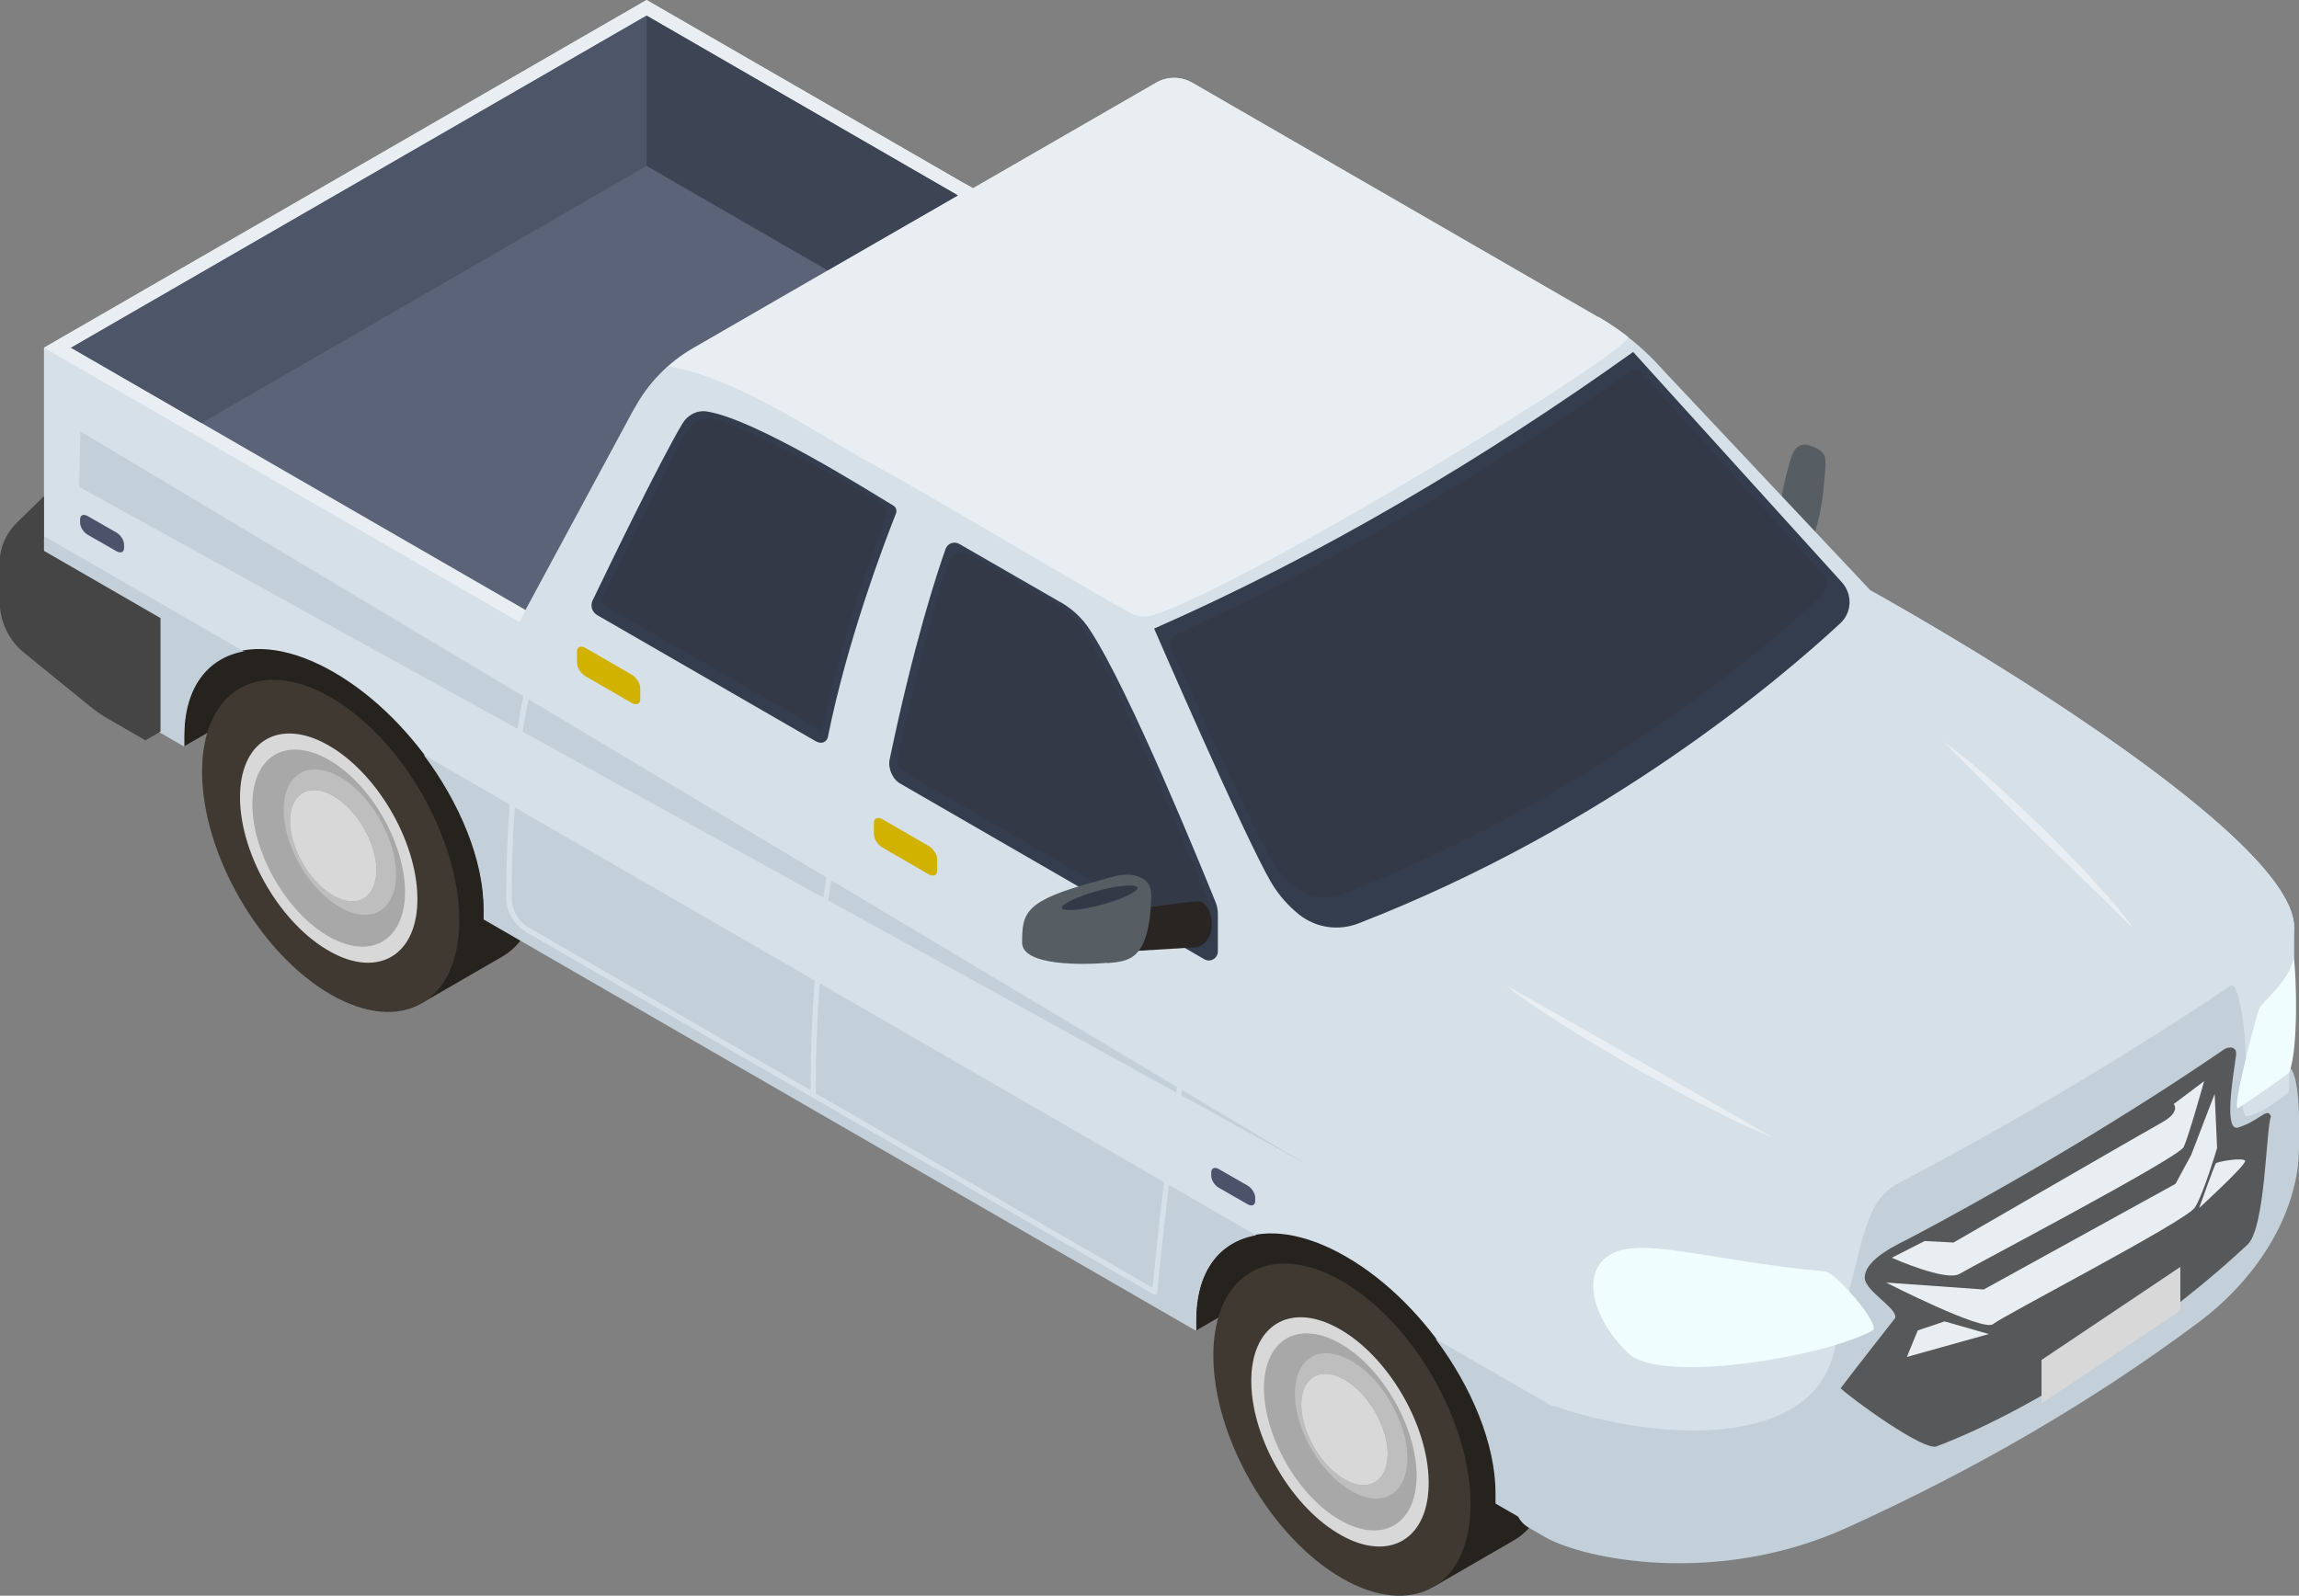 <?xml version="1.0" encoding="UTF-8"?>
<svg xmlns="http://www.w3.org/2000/svg" viewBox="0 0 76.34 53">
  <rect x="0" y="0" width="76.34" height="53" fill="#808080" stroke="none"/>
  <defs>
    <style>
      .cls-1 {
        fill: #d1b200;
      }

      .cls-2 {
        fill: #5b6378;
      }

      .cls-3 {
        fill: #343947;
        mix-blend-mode: screen;
      }

      .cls-4 {
        fill: #565d63;
      }

      .cls-5 {
        fill: #454545;
      }

      .cls-6 {
        fill: #3f3932;
      }

      .cls-7 {
        fill: #4d5569;
      }

      .cls-8 {
        fill: #4b5269;
      }

      .cls-9 {
        isolation: isolate;
      }

      .cls-10 {
        fill: #d8d8d8;
      }

      .cls-11 {
        fill: #bebebe;
      }

      .cls-12 {
        fill: #f0fdff;
      }

      .cls-13 {
        fill: #3d4454;
      }

      .cls-14 {
        fill: #d5e0e8;
      }

      .cls-15, .cls-16 {
        fill: #282523;
      }

      .cls-17 {
        fill: #343d4d;
      }

      .cls-16 {
        opacity: .7;
      }

      .cls-18 {
        fill: #e8eef2;
      }

      .cls-19 {
        fill: #a8a8a8;
      }

      .cls-20 {
        fill: #26231f;
      }

      .cls-21 {
        fill: #c3d0d9;
      }
    </style>
  </defs>
  <g class="cls-9">
    <g id="_レイヤー_2" data-name="レイヤー 2">
      <g id="_ダミー" data-name="ダミー">
        <g>
          <g id="_7" data-name="7">
            <path class="cls-4" d="M60.03,18.03c-.28.08-.72-.09-.84-.25-.31-.43.14-2.16.31-2.65.09-.24.26-.41.53-.35.21.05.53.19.57.41.04.23,0,.51-.02.74-.04.54-.12,1.09-.27,1.6-.04.14-.11.45-.28.49Z"/>
            <g>
              <polygon class="cls-20" points="39.21 38.09 37.64 40.42 39.72 44.19 47.1 39.93 39.21 38.09"/>
              <polygon class="cls-20" points="5.61 18.69 4.04 21.02 6.11 24.79 13.49 20.53 5.61 18.69"/>
              <g>
                <g id="Axonometric_Cylinder" data-name="Axonometric Cylinder">
                  <path class="cls-20" d="M47.24,41c-1.19-.69-2.27-.75-3.05-.28l-2.68,1.54,6.1,10.44,2.68-1.55c.76-.45,1.22-1.4,1.22-2.75,0-2.73-1.91-6.04-4.27-7.4Z"/>
                  <path id="Cylinder_face" data-name="Cylinder face" class="cls-6" d="M48.83,49.95c0,2.73-1.91,3.83-4.27,2.47-2.36-1.36-4.27-4.68-4.27-7.4s1.91-3.83,4.27-2.47c2.36,1.36,4.27,4.68,4.27,7.4Z"/>
                </g>
                <g class="cls-9">
                  <path class="cls-10" d="M44.55,51c-1.63-.9-2.97-3.17-3-5.07-.03-1.9,1.27-2.71,2.89-1.81,1.63.9,2.97,3.17,3,5.07.03,1.9-1.27,2.71-2.89,1.81Z"/>
                  <path class="cls-19" d="M44.55,50.52c-1.4-.77-2.55-2.73-2.58-4.36-.02-1.63,1.09-2.33,2.49-1.56,1.4.77,2.55,2.73,2.58,4.36.02,1.63-1.09,2.33-2.49,1.56Z"/>
                  <g>
                    <path class="cls-10" d="M44.67,49.15c-.79-.44-1.44-1.54-1.46-2.46s.62-1.32,1.41-.88c.79.44,1.44,1.54,1.46,2.46.01.92-.62,1.32-1.41.88Z"/>
                    <path class="cls-11" d="M46.22,46.65c-.35-.63-.84-1.17-1.39-1.47-1.03-.57-1.85-.06-1.83,1.15.02,1.2.87,2.64,1.9,3.21.99.55,1.78.1,1.83-1,0-.05,0-.09,0-.14,0-.57-.2-1.18-.51-1.74ZM46.07,48.38c-.04.84-.65,1.19-1.4.77-.79-.44-1.44-1.54-1.46-2.46-.01-.92.62-1.32,1.41-.88.42.23.8.65,1.07,1.13.12.21.21.44.28.66.07.23.11.45.11.67,0,.04,0,.07,0,.11Z"/>
                  </g>
                </g>
              </g>
              <g>
                <g id="Axonometric_Cylinder-2" data-name="Axonometric Cylinder">
                  <path class="cls-20" d="M13.65,21.61c-1.19-.69-2.27-.75-3.05-.28l-2.68,1.54,6.1,10.44,2.68-1.55c.76-.45,1.22-1.4,1.22-2.75,0-2.73-1.91-6.04-4.27-7.4Z"/>
                  <path id="Cylinder_face-2" data-name="Cylinder face" class="cls-6" d="M15.25,30.56c0,2.73-1.91,3.83-4.27,2.47-2.36-1.36-4.27-4.68-4.27-7.4s1.91-3.83,4.27-2.47c2.36,1.36,4.27,4.68,4.27,7.4Z"/>
                </g>
                <g class="cls-9">
                  <path class="cls-10" d="M10.97,31.61c-1.63-.9-2.97-3.17-3-5.07-.03-1.9,1.27-2.71,2.89-1.81,1.63.9,2.97,3.17,3,5.07.03,1.9-1.27,2.71-2.89,1.81Z"/>
                  <path class="cls-19" d="M10.96,31.13c-1.4-.77-2.55-2.73-2.58-4.36-.02-1.63,1.09-2.33,2.49-1.56,1.4.77,2.55,2.73,2.58,4.36.02,1.63-1.09,2.33-2.49,1.56Z"/>
                  <g>
                    <path class="cls-10" d="M11.09,29.76c-.79-.44-1.44-1.54-1.46-2.46-.01-.92.62-1.32,1.41-.88.79.44,1.44,1.54,1.46,2.46.01.92-.62,1.32-1.41.88Z"/>
                    <path class="cls-11" d="M12.64,27.26c-.35-.63-.84-1.17-1.39-1.47-1.03-.57-1.85-.06-1.83,1.15s.87,2.64,1.9,3.21c.99.55,1.78.1,1.83-1,0-.05,0-.09,0-.14,0-.57-.2-1.18-.51-1.74ZM12.49,28.99c-.04.84-.65,1.19-1.4.77-.79-.44-1.44-1.54-1.46-2.46-.01-.92.62-1.32,1.41-.88.42.23.8.65,1.07,1.13.12.21.21.44.28.66.07.23.11.45.11.67,0,.04,0,.07,0,.11Z"/>
                  </g>
                </g>
              </g>
              <path class="cls-14" d="M62.12,19.62l-6.87-7.3c-.62-.71-1.36-1.32-2.18-1.79l-13.47-7.78c-.38-.22-.84-.22-1.21,0l-6.08,3.51L21.47,0,1.46,11.55v6.33c-.18.19-.43.35-.47.61-.02.18,0,.38,0,.56v.92c0,.66.3,1.29.83,1.69l3.13,2.44,1.16.67v-.34c0-2.75,2.23-3.69,4.98-2.1,2.75,1.59,4.98,5.1,4.98,7.85,0,.02,0,.15,0,.34l23.65,13.66v-.34c0-2.75,2.23-3.69,4.98-2.1,2.75,1.59,4.98,5.1,4.98,7.85,0,.02,0,.15,0,.34l1.63.94c1.28.74,5.69,1.65,9.99-.29,4.31-1.95,8.22-4.23,11.73-6.85,1.97-1.46,3.15-3.74,3.15-6.19,0-.08-.02-.17-.03-.25-.04-.4-.12-.64-.12-1.04,0-1.79.06-2.92.11-3.47.03-.31.04-.61.04-.92v-1.06c0-3.37-14.06-11.19-14.06-11.19Z"/>
              <path class="cls-21" d="M8.12,21.63c-1.21.21-2,1.19-2,2.83v.34l-1.16-.67-3.13-2.44c-.52-.41-.83-1.03-.83-1.69v-.92c0-.18-.02-.38,0-.56.03-.27.28-.43.47-.61v-.1l6.65,3.84ZM14.06,25.06c1.21,1.61,2,3.51,2,5.14,0,.02,0,.15,0,.34l23.65,13.66v-.34c0-1.63.79-2.62,2-2.83l-27.66-15.97ZM47.66,44.46c1.21,1.61,2,3.51,2,5.14,0,.02,0,.15,0,.34l1.63.94c1.1.63,4.48,1.39,8.13.37l-11.77-6.79Z"/>
              <path class="cls-18" d="M53.06,10.53l-13.47-7.78c-.38-.22-.84-.22-1.21,0l-6.07,3.5-.31-.17c-3.55,1.79-6.86,3.8-9.91,6.07,2.45.4,4.93,2.21,6.98,3.32,1.79.97,6.89,4.03,8.46,4.89.22.12.48.16.73.08,3.05-.93,16.2-8.94,15.79-9.26-.31-.24-.64-.46-.98-.66Z"/>
              <polygon class="cls-21" points="43.39 38.68 2.67 14.33 2.63 16.17 43.39 38.68"/>
              <path class="cls-14" d="M41.21,30.18c-.4-.85-3.89-8.33-4.79-9.58-.42-.59-1.59-1.27-2.72-1.94l-.1-.06c-1.04-.61-2.06-1.18-2.53-1.45-.75-.45-2.71-1.58-4.12-2.39-.96-.55-4.12-2.28-4.59-1.45-.26.44-.61,1.02-1.02,1.68-.8,1.3-1.79,2.92-2.58,4.41-.83,1.55-1.37,3.23-1.6,4.99-.32,2.41-.35,4.43-.35,5.42,0,.48.26.92.68,1.16l9.76,5.64,11.05,6.38s.03.01.04.01c.01,0,.03,0,.04,0,.03-.01.05-.04.05-.07,0-.06.59-6.2,1.12-8.26.05-.18.12-.35.23-.5l1.18-1.71c.09-.14.15-.3.17-.47l.15-1.45c.01-.13,0-.25-.06-.37ZM17.58,30.83c-.36-.21-.58-.59-.59-1.01,0-.98.03-2.99.35-5.39.23-1.74.76-3.4,1.58-4.93.79-1.49,1.78-3.1,2.58-4.4.41-.67.76-1.24,1.02-1.69.29-.5,2.45.44,4.34,1.52,1.24.71,2.91,1.67,3.79,2.18-.19.53-2.09,5.94-2.94,10.42-.8,4.19-.8,7.9-.79,8.68l-9.34-5.39ZM40.95,31.98c-.01.14-.06.27-.14.38l-1.18,1.71c-.12.17-.2.36-.25.56-.49,1.89-1.02,7.21-1.11,8.14l-10.93-6.31-.25-.14c0-.48-.05-4.36.79-8.75.82-4.34,2.64-9.56,2.92-10.35.33.19,1.5.84,2.7,1.54l.1.06c1.11.65,2.27,1.33,2.67,1.89.89,1.23,4.38,8.7,4.78,9.55.04.09.06.18.05.28l-.15,1.44Z"/>
              <path class="cls-18" d="M32.26,6.23L21.47,0,1.46,11.55l15.78,9.11,3.83-7.1c.45-.83,1.12-1.52,1.93-1.99l9.25-5.34Z"/>
              <path class="cls-17" d="M38.32,20.88c5.57-2.45,10.97-5.66,15.91-9.19l6.93,7.65c.36.4.34,1.01-.06,1.37-1.92,1.78-7.7,6.74-15.99,9.96-.67.26-1.42.15-1.98-.3-.31-.25-.64-.59-.92-1.06-.89-1.52-3.89-8.44-3.89-8.44Z"/>
              <path class="cls-3" d="M43.99,29.82c-.35,0-.7-.12-.97-.34-.32-.26-.6-.57-.81-.93-.69-1.18-2.54-5.27-3.31-7.02-.08-.18,0-.39.18-.47,4.9-2.22,10.15-5.26,15.05-8.72.12-.08.28-.07.37.04l6.02,6.67c.19.21.18.55-.03.74-2.06,1.91-7.81,6.77-15.94,9.92-.18.07-.37.11-.57.11Z"/>
              <path class="cls-17" d="M35.21,20l-3.35-1.93c-.17-.1-.39-.03-.46.16-.29.82-1.04,3.08-1.86,7-.06.29.1.66.36.8l10.09,5.83c.2.12.45-.03.45-.26v-1.24c0-.13-.02-.25-.07-.38-.45-1.11-2.87-7.07-4.18-9.06-.25-.39-.59-.7-.99-.93Z"/>
              <path class="cls-3" d="M40.19,30.61v-.39c-.02-.09-.03-.18-.05-.27-.47-1.16-2.87-7.06-4.15-9.01-.23-.35-.53-.63-.9-.85l-2.92-1.69c-.25-.14-.57-.03-.66.25-.36,1.09-1.02,3.28-1.73,6.69,0,.07.15.25.27.32l9.42,5.44c.14-.25.39-.44.73-.49Z"/>
              <path class="cls-17" d="M27.14,24.65l-7.31-4.22c-.17-.1-.24-.31-.15-.49.51-1.06,2.2-4.56,2.98-5.87.17-.29.5-.46.83-.4,1.6.26,5.32,2.61,6.17,3.12.1.06.13.17.09.27-.31.78-1.59,4.09-2.26,7.42-.03.16-.21.24-.35.16Z"/>
              <path class="cls-3" d="M20.01,20.06s-.03-.07-.04-.12c.5-1.03,2.01-4.16,2.83-5.6.2-.36.63-.53,1.02-.4,1.42.47,4.03,1.93,5.46,2.78.15.09.22.27.15.44-.45,1.15-1.53,4.13-2.14,7.11l-7.28-4.2Z"/>
            </g>
            <path class="cls-14" d="M62.53,19.85c-1.33,1.7-9.06,9-20.56,12.59,0,0,10.98,8.7,14.89,9.18,2.98.36,5.72-1.24,10.15-3.68,8.36-4.6,9.17-6.23,9.17-7.13,0-2.97-10.97-9.49-13.65-10.95Z"/>
            <path class="cls-21" d="M76.02,36.26s-.84.73-1.44.82c-.04,0-.2-.32-.08-.96.23-1.26-.15-3.58-.42-3.39-4.07,2.75-8.24,5.1-11,6.55-.79.41-.96,1.02-1.24,1.86l-.96,3.83c-.82,3.19-5.91,2.88-9.18,1.76-.68-.23-1.39.26-1.39.99v2.24c0,.32.17.62.45.78l.54.31c1.28.74,5.69,1.65,9.99-.29,4.31-1.95,8.22-4.23,11.73-6.85,1.7-1.27,3.04-3.16,3.29-5.22.04-.32.14-2.91-.28-3.23v.79Z"/>
            <path class="cls-16" d="M75.4,37.07c-.1-.31-.39.17-1.08.38-.47.14-.19-1.55-.07-2.4.04-.31-.25-.29-.39-.2-3.88,2.66-8.1,5.04-10.36,6.23-.43.23-1.58.72-1.58,1.36,0,.44,1.11,1.02,1.01,1.34,0,0-1.57,2-1.81,2.33.3.3,2.75,2.1,3.19,1.93,3.61-1.38,7.78-4.31,10.32-6.7.6-.56.61-3.85.78-4.26Z"/>
            <path class="cls-12" d="M53.63,41.59c-1.16.49-.86,2.1.43,3.35,1.11,1.07,6.65.09,8.12-.75.3-.17-1.23-1.93-1.57-1.96-3.51-.31-5.87-1.1-6.98-.64Z"/>
            <path class="cls-12" d="M74.31,36.81c.06-.02,1.69-1.14,1.71-1.2.31-.81.23-3.25.15-3.78-.22.86-1.05,1.42-1.16,1.69-.07.18-.92,3.36-.7,3.29Z"/>
            <path class="cls-5" d="M1.46,18.3v-1.82s-.92.9-.92.9c-.35.35-.55.82-.55,1.31v1.28c0,.67.3,1.3.82,1.72l2.14,1.74c.22.18.45.34.7.48l1.18.68.5-.29v-3.77l-3.88-2.24Z"/>
            <path class="cls-2" d="M21.07,13.56c.45-.83,1.12-1.52,1.93-1.99l8.8-5.08L21.47.52,2.36,11.55l15.09,8.71,3.62-6.71Z"/>
            <polygon class="cls-7" points="6.69 14.05 21.47 5.51 21.47 .52 2.36 11.55 6.69 14.05"/>
            <polygon class="cls-13" points="27.48 8.98 31.81 6.49 21.47 .52 21.47 5.51 27.48 8.98"/>
            <path class="cls-18" d="M70.58,30.48c-.16-.18-.36-.46-.64-.76-.28-.3-.59-.67-.95-1.04-.36-.37-.74-.76-1.13-1.15-.4-.38-.8-.75-1.17-1.1-.37-.35-.75-.66-1.05-.93-.31-.27-.59-.47-.78-.63-.19-.15-.3-.23-.3-.23-.02.02,1.54,1.56,3.1,3.1,1.57,1.53,3.14,3.06,3.14,3.06.02-.02-.07-.13-.22-.31Z"/>
            <path class="cls-18" d="M50.02,32.73s.12.12.34.28c.23.16.55.4.95.65.4.25.86.57,1.38.87.51.3,1.06.63,1.6.95.56.3,1.11.61,1.63.89.52.29,1.03.52,1.45.74.42.22.79.37,1.05.48.25.11.4.18.4.18.01-.02-2.19-1.28-4.39-2.54-2.21-1.25-4.41-2.5-4.41-2.5Z"/>
            <g>
              <path class="cls-15" d="M39.86,29.95c-.17-.06-1.74.2-2.01.23l-.37,1.42,2.28-.14s.48-.14.48-.74c0-.24-.07-.53-.25-.7-.04-.03-.08-.06-.12-.07Z"/>
              <path class="cls-4" d="M36.77,31.99c.68-.07,1.4-.04,1.46-2.22,0-.31-.08-.53-.44-.66-.45-.16-.93.04-1.37.16-2.4.64-2.48,1.04-2.48,2.04,0,.78,2.05.74,2.83.67Z"/>
            </g>
            <path class="cls-3" d="M37.77,29.48c.03.13-.5.38-1.19.57-.69.19-1.28.23-1.32.11s.5-.38,1.19-.57c.69-.19,1.28-.23,1.32-.11Z"/>
            <path class="cls-1" d="M30.84,29.04l-1.54-.89c-.15-.09-.28-.28-.28-.44v-.38c0-.15.12-.21.28-.12l1.54.89c.15.09.28.28.28.44v.38c0,.15-.12.21-.28.12Z"/>
            <path class="cls-1" d="M20.98,23.35l-1.54-.89c-.15-.09-.28-.28-.28-.44v-.38c0-.15.12-.21.28-.12l1.54.89c.15.09.28.28.28.44v.38c0,.15-.12.21-.28.12Z"/>
            <path class="cls-8" d="M41.43,40l-.96-.55c-.14-.08-.25-.26-.25-.4v-.11c0-.14.11-.19.25-.11l.96.55c.14.08.25.26.25.4v.11c0,.14-.11.19-.25.11Z"/>
            <path class="cls-8" d="M3.87,18.31l-.96-.55c-.14-.08-.25-.26-.25-.4v-.11c0-.14.11-.19.25-.11l.96.55c.14.08.25.26.25.4v.11c0,.14-.11.19-.25.11Z"/>
            <polygon class="cls-10" points="72.4 42.08 67.79 45.17 67.79 46.62 72.4 43.53 72.4 42.08"/>
          </g>
          <g>
            <path class="cls-18" d="M62.83,41.78s1.79.8,2.24.53,7.27-3.85,7.44-4.21.68-2.19.68-2.19l-1.01.76s.24.26-.39.61-6.92,3.99-6.92,3.99l-.96-.05-1.08.55Z"/>
            <path class="cls-18" d="M62.63,42.6s3.23,1.65,3.55,1.38,6.41-3.42,6.7-3.87.74-1.98.74-1.98l-.08-1.8-.78,2.03-.52.96-6.37,3.51-3.23-.23Z"/>
            <polygon class="cls-18" points="63.32 45.07 66.04 44.31 64.57 43.89 63.68 44.19 63.32 45.07"/>
            <path class="cls-18" d="M73.03,40.11s.5-1.41.55-1.47.93-.21.97-.08-1.51,1.55-1.51,1.55Z"/>
          </g>
        </g>
      </g>
    </g>
  </g>
</svg>